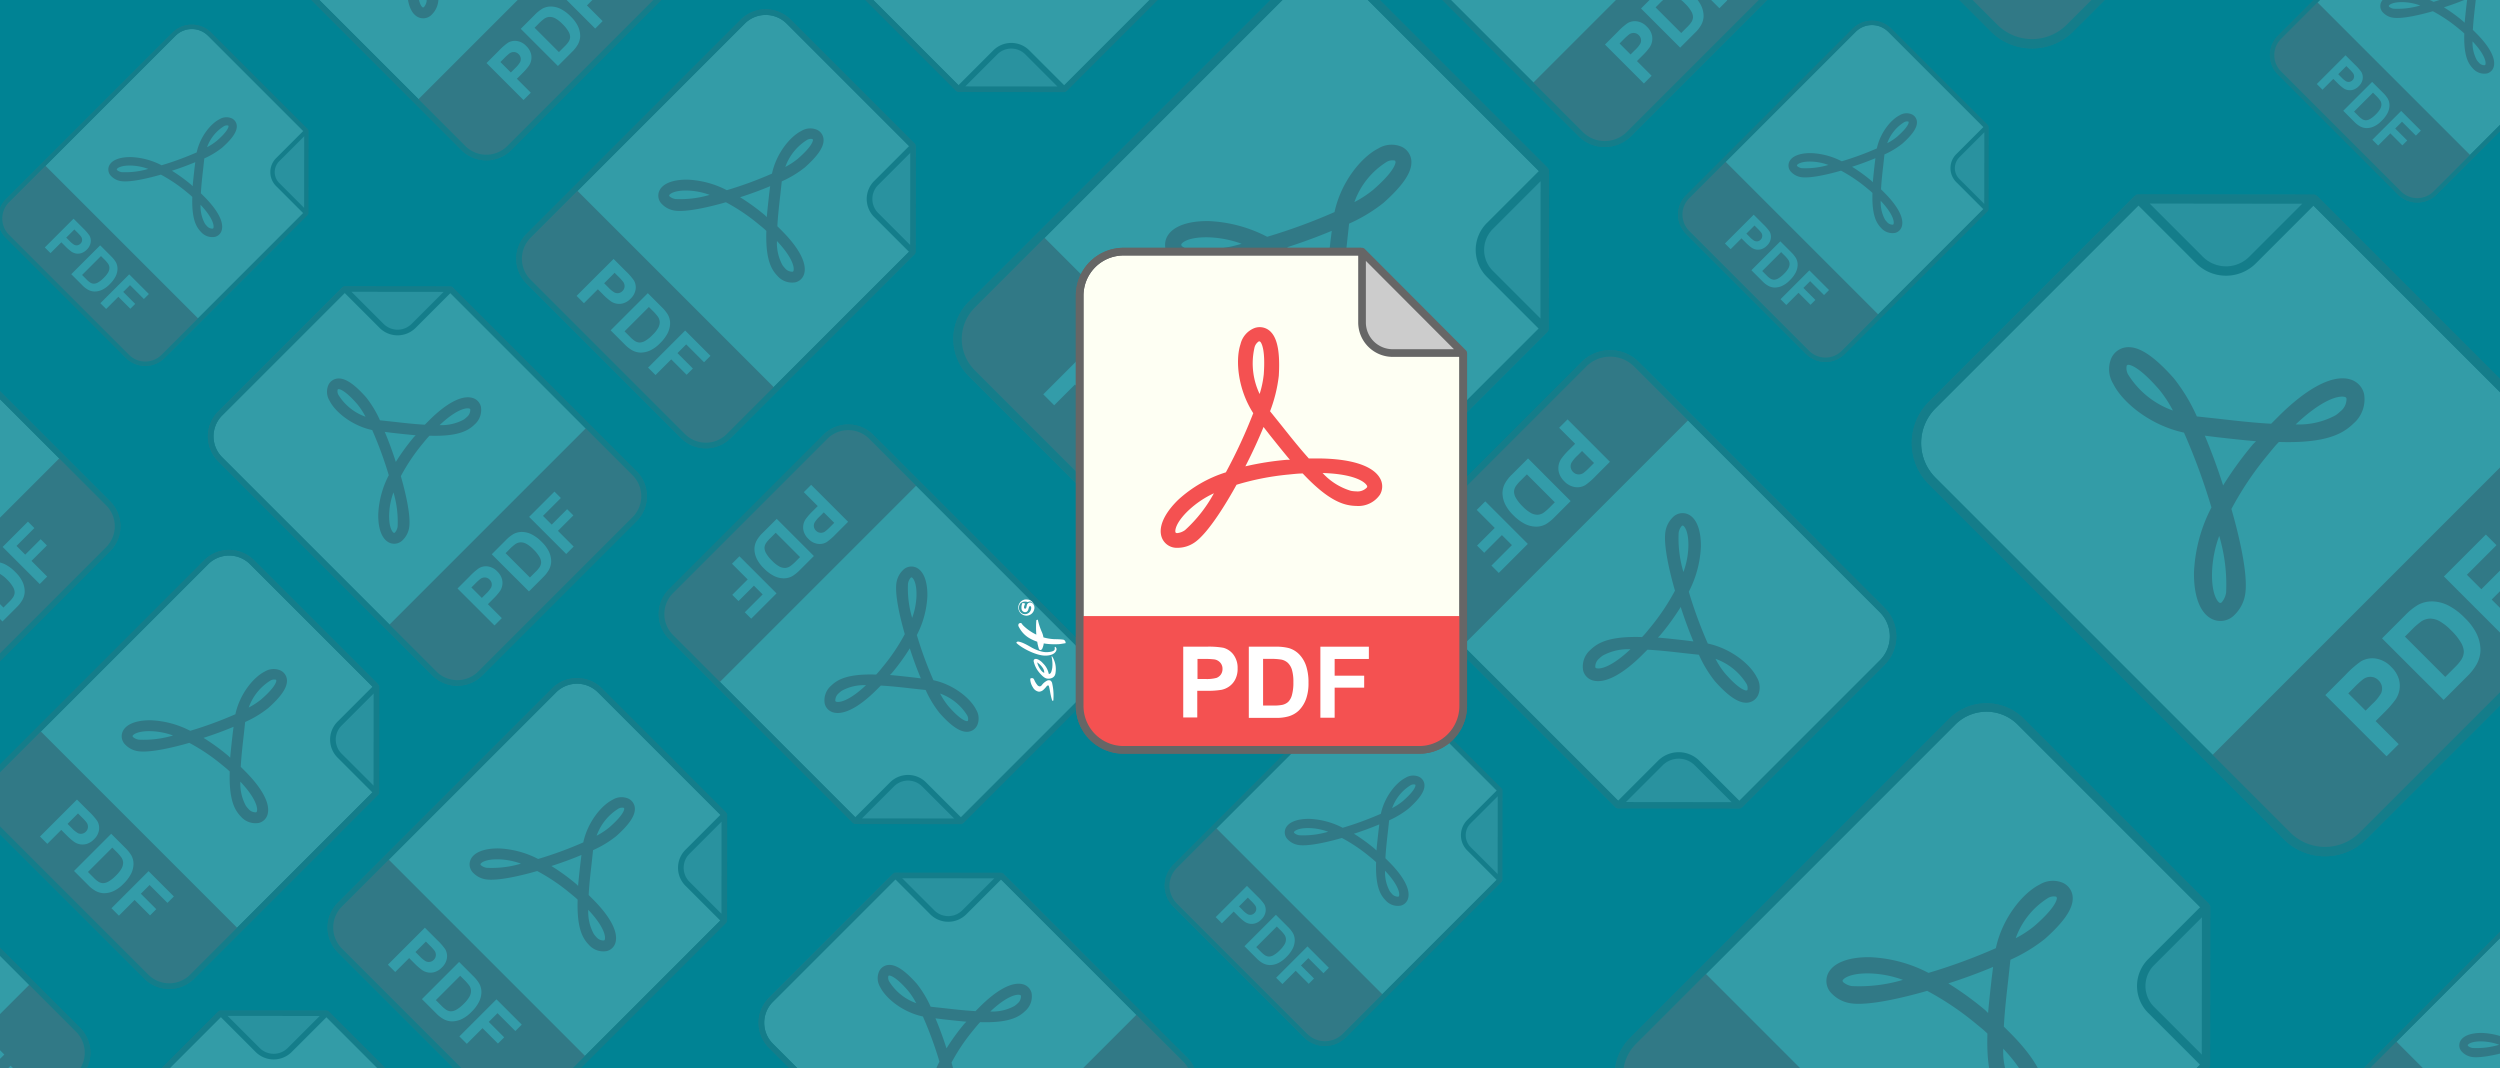 <svg xmlns="http://www.w3.org/2000/svg" xmlns:xlink="http://www.w3.org/1999/xlink" viewBox="0 0 1170 500"><defs><clipPath id="a"><path d="M50.5,13.72v46a5.73,5.73,0,0,1-5.73,5.73H6.23A5.73,5.73,0,0,1,.5,59.77V6.23A5.73,5.73,0,0,1,6.23.5h31Z" style="fill:none"/></clipPath><clipPath id="b"><rect width="1170" height="500" style="fill:none"/></clipPath><symbol id="c" viewBox="0 0 51 66"><path d="M50.5,13.72v46a5.73,5.73,0,0,1-5.73,5.73H6.23A5.73,5.73,0,0,1,.5,59.77V6.23A5.73,5.73,0,0,1,6.23.5h31" style="fill:#fefff3;stroke:#666;stroke-miterlimit:10"/><path d="M50.5,13.72H41.31a4,4,0,0,1-4-4V0.5Z" style="fill:#ccc;stroke:#666;stroke-linejoin:round"/><path d="M13.23,39.11a2.08,2.08,0,0,1-2-1.28c-0.54-1.33.24-3.16,2.14-5a16.53,16.53,0,0,1,6.19-3.56,67.62,67.62,0,0,0,3.57-7.71c-2-3.09-2.36-6.91-1.66-9a3,3,0,0,1,1.8-2.09,2,2,0,0,1,2.19.54c0.86,0.92,1.17,2.78,1,5.68a18.93,18.93,0,0,1-1.14,4.62l0.09,0.11,1.44,1.79c1.08,1.36,2.29,2.88,3.52,4.25h1.05c4.35,0,7.27.91,8.22,2.56a2.12,2.12,0,0,1,0,2.17,3.41,3.41,0,0,1-3.06,1.46h0a5.68,5.68,0,0,1-1-.1c-1.75-.32-3.66-1.64-6-4.13-0.6,0-1.23.08-1.87,0.14a34.39,34.39,0,0,0-6.76,1.33c-1.16,2.1-3.67,6.35-5.54,7.57A3.92,3.92,0,0,1,13.23,39.11ZM18,32a12.44,12.44,0,0,0-3.31,2.23C13,35.84,12.89,36.88,13,37.11a0.26,0.26,0,0,0,.24.08,2.1,2.1,0,0,0,1-.39A18.18,18.18,0,0,0,18,32h0Zm14.17-2.64a8.19,8.19,0,0,0,3.69,2.32,3.81,3.81,0,0,0,.68.07h0a1.66,1.66,0,0,0,1.4-.5,0.22,0.22,0,0,0,0-.26c-0.35-.6-1.92-1.52-5.77-1.63h0Zm-7.7-6C23.8,25,23,26.74,22.1,28.49a37.94,37.94,0,0,1,5.36-.85h0.45c-0.91-1.08-1.79-2.19-2.6-3.2ZM24,12.19H23.87a1.33,1.33,0,0,0-.59.87,9.25,9.25,0,0,0,.68,6,13,13,0,0,0,.54-2.57c0.23-3.23-.29-4.06-0.45-4.24a0.1,0.1,0,0,0-.09,0h0Z" style="fill:#f45151"/><g style="clip-path:url(#a)"><rect x="0.5" y="48.01" width="50" height="17.49" style="fill:#f45151"/></g><g style="isolation:isolate"><path d="M14,61.26V52h3a10.8,10.8,0,0,1,2.22.14,2.42,2.42,0,0,1,1.33.9,2.86,2.86,0,0,1,.54,1.8,3,3,0,0,1-.31,1.43,2.53,2.53,0,0,1-.78.91,2.69,2.69,0,0,1-1,.44,10.65,10.65,0,0,1-1.93.13H15.83v3.48H14Zm1.86-7.67v2.62h1a4.84,4.84,0,0,0,1.47-.14,1.23,1.23,0,0,0,.58-0.45,1.24,1.24,0,0,0,.21-0.72,1.19,1.19,0,0,0-.3-0.83,1.29,1.29,0,0,0-.75-0.41,9.12,9.12,0,0,0-1.34-.06h-0.9Z" style="fill:#fff"/><path d="M22.55,52H26a6.67,6.67,0,0,1,1.76.18,3.1,3.1,0,0,1,1.39.85,4,4,0,0,1,.88,1.5,6.81,6.81,0,0,1,.3,2.18,6.06,6.06,0,0,1-.28,2,4.06,4.06,0,0,1-1,1.63,3.28,3.28,0,0,1-1.31.74,5.64,5.64,0,0,1-1.65.2H22.55V52Zm1.86,1.56v6.11h1.39a5.09,5.09,0,0,0,1.13-.09,1.71,1.71,0,0,0,.75-0.38,2,2,0,0,0,.49-0.89,6,6,0,0,0,.19-1.69A5.53,5.53,0,0,0,28.17,55a2.11,2.11,0,0,0-.53-0.89,1.78,1.78,0,0,0-.86-0.43,8.46,8.46,0,0,0-1.53-.09H24.42Z" style="fill:#fff"/><path d="M31.88,61.26V52H38.2V53.6H33.74v2.18h3.85v1.56H33.74v3.92H31.88Z" style="fill:#fff"/></g><path d="M50.5,13.72v46a5.73,5.73,0,0,1-5.73,5.73H6.23A5.73,5.73,0,0,1,.5,59.77V6.23A5.73,5.73,0,0,1,6.23.5h31" style="fill:none;stroke:#666;stroke-miterlimit:10"/></symbol></defs><title>pdf-elearning-self</title><rect width="1170" height="500" style="fill:#008394"/><g style="clip-path:url(#b)"><g style="opacity:0.2"><use width="51" height="66" transform="translate(-170 464.66) rotate(-45) scale(2.65)" xlink:href="#c"/><use width="51" height="66" transform="translate(107.22 250.52) rotate(45) scale(2.65)" xlink:href="#c"/><use width="51" height="66" transform="translate(32.46 543.09) rotate(-45) scale(2.65)" xlink:href="#c"/><use width="51" height="66" transform="translate(-155.94 218.27) rotate(-45) scale(2.65)" xlink:href="#c"/><use width="51" height="66" transform="translate(104.02 -41.69) rotate(-45) scale(2.65)" xlink:href="#c"/><use width="51" height="66" transform="translate(270.04 310.5) rotate(45) scale(2.65)" xlink:href="#c"/><use width="51" height="66" transform="translate(520.58 315.4) rotate(135) scale(2.65)" xlink:href="#c"/><use width="51" height="66" transform="translate(358.35 -2.49) rotate(45) scale(2.65)" xlink:href="#c"/><use width="51" height="66" transform="translate(90.45 204.21) rotate(-45) scale(2.65)" xlink:href="#c"/><use width="51" height="66" transform="translate(568.91 -27.18) rotate(135) scale(2.65)" xlink:href="#c"/><use width="51" height="66" transform="translate(620.17 -25.57) rotate(45) scale(3.95)" xlink:href="#c"/><use width="51" height="66" transform="translate(929.67 318.93) rotate(45) scale(3.95)" xlink:href="#c"/><use width="51" height="66" transform="translate(620.93 -54.11) rotate(-45) scale(2.79)" xlink:href="#c"/><use width="51" height="66" transform="translate(348.17 478.66) rotate(-45) scale(2.65)" xlink:href="#c"/><use width="51" height="66" transform="translate(746.27 -170.72) rotate(-45) scale(4.39)" xlink:href="#c"/><use width="51" height="66" transform="translate(883.38 207.34) rotate(-45) scale(4.39)" xlink:href="#c"/><use width="51" height="66" transform="translate(876.08 4.36) rotate(45) scale(2.06)" xlink:href="#c"/><use width="51" height="66" transform="translate(1153.06 -70.26) rotate(45) scale(2.06)" xlink:href="#c"/><use width="51" height="66" transform="translate(643.76 310.06) rotate(45) scale(2.24)" xlink:href="#c"/><use width="51" height="66" transform="translate(1190.02 416.12) rotate(45) scale(2.06)" xlink:href="#c"/><use width="51" height="66" transform="translate(89.77 6.22) rotate(45) scale(2.06)" xlink:href="#c"/><use width="51" height="66" transform="translate(895.32 297.8) rotate(135) scale(3.04)" xlink:href="#c"/></g></g><path d="M479.58,280.59a3.81,3.81,0,0,0,.15,7.48,3.7,3.7,0,0,0,4.25-2.79,2.75,2.75,0,0,0-.72-2.85,1.62,1.62,0,0,0-2.64.62c-0.25.83-.25,2-1,1.79s-0.23-1.53.17-2.36l-1.24-.36a4.53,4.53,0,0,0-.5,2.49,1.84,1.84,0,0,0,1.41,1.87c0.95,0.12,1.51-.31,1.85-1.42a6.77,6.77,0,0,1,.33-1.05,0.5,0.5,0,0,1,.53-0.35,0.59,0.59,0,0,1,.4.5,2.42,2.42,0,0,1-.06,1,2.89,2.89,0,0,1-3.64,2.15,3,3,0,0,1-2-2.78c0-2.7,2.28-3.41,4.19-2.76a1.78,1.78,0,0,1,1.49-.2,3.13,3.13,0,0,1,1.68,2.82,3.87,3.87,0,0,0-2.85-3.74,1.14,1.14,0,0,0-.14,0,3.63,3.63,0,0,0-.61-0.09h-0.23A3.6,3.6,0,0,0,479.58,280.59Z" style="fill:#fff"/><path d="M492.48,312.33a9.83,9.83,0,0,1-.43,1.94,2.22,2.22,0,0,1-.41.8,0.89,0.89,0,0,1-.81.31,9.45,9.45,0,0,0-2.76-5,6.67,6.67,0,0,0-2.6-1.88,1.91,1.91,0,0,0-.89-0.12,1,1,0,0,0-.74.46,1.43,1.43,0,0,0,0,1,12.26,12.26,0,0,0,1.74,3.87,15.53,15.53,0,0,0,2,2.35,6.74,6.74,0,0,0,1.32,1.08,3.28,3.28,0,0,0,.89.39,4.74,4.74,0,0,0,.94.1,4.24,4.24,0,0,0,1.35-.25,2.78,2.78,0,0,0,1.51-1.18,3.69,3.69,0,0,0,.39-1.23,11.23,11.23,0,0,0-1.5-7.67,0.31,0.31,0,0,0-.38-0.09A15.42,15.42,0,0,1,492.48,312.33Zm-5.1,1.57a9.67,9.67,0,0,1-2-3.92,9.27,9.27,0,0,1,2.5,2.44,3.8,3.8,0,0,1,.82,2.5A4.21,4.21,0,0,1,487.38,313.9Z" style="fill:#fff"/><path d="M493.59,303.11a2.1,2.1,0,0,1,0,.82c-0.11.33-.45,1.14-3.58,1.28s-7.09-2.1-7.09-2.1c-4.22-2.48-5.39-2.66-6.22-2.83a0.89,0.89,0,0,0-1.07.55c2.23,2.31,9.14,6,13.52,6s5.27-2.13,5.32-2.93a1.38,1.38,0,0,0-.67-1.22l-0.12.11A0.38,0.38,0,0,0,493.59,303.11Z" style="fill:#fff"/><path d="M487.75,320.4a2,2,0,0,1-1,.83,1.59,1.59,0,0,1-1.36-.75,9,9,0,0,1-1.23-2,3.57,3.57,0,0,0-.48-0.87,1,1,0,0,0-.85-0.23c-0.51,0-.78.08-0.61,1.2a7.69,7.69,0,0,0,1.2,3.13,3.82,3.82,0,0,0,2.78,2,3.15,3.15,0,0,0,2.07-.83,14.23,14.23,0,0,0,1.55-1.69,0.78,0.78,0,0,1,.8-0.38l0.07,0c0.39,0.25.75,3.21,1.1,4.68a17.89,17.89,0,0,0,.67,2.44,0.57,0.57,0,0,0,.5-0.08c0.06-.36.09-1.68,0.09-2a24.7,24.7,0,0,0-.59-5.83,2.21,2.21,0,0,0-.85-1.53,2,2,0,0,0-1.89.23A6.94,6.94,0,0,0,487.75,320.4Z" style="fill:#fff"/><path d="M485,297a22.37,22.37,0,0,1-6.4-4.54,6.24,6.24,0,0,0-.69-0.89,1.58,1.58,0,0,0-1.09.29,1.31,1.31,0,0,0,0,1.52,12.71,12.71,0,0,0,5.69,5.7,21.24,21.24,0,0,0,2.91,1.24,21.26,21.26,0,0,0,.76,3.25,0.88,0.88,0,0,0,.75.67,1.2,1.2,0,0,0,.85-0.66,9,9,0,0,0,.7-2.47q1,0.18,2,.27a35.35,35.35,0,0,0,4.82.1c0.78,0,2.51-.35,3.28-0.44a0.26,0.26,0,0,0,.13-0.3,1.19,1.19,0,0,0-.21-0.65,1.26,1.26,0,0,0-1-.75,34.52,34.52,0,0,0-4-.21,22.38,22.38,0,0,1-5.17-.84,10,10,0,0,0-.85-2.72,31.77,31.77,0,0,1-1.73-5.3c-0.09-.55-0.74,0-0.74,0A41.81,41.81,0,0,0,485,297Z" style="fill:#fff"/><use width="51" height="66" transform="translate(503.49 115.97) scale(3.59)" xlink:href="#c"/></svg>